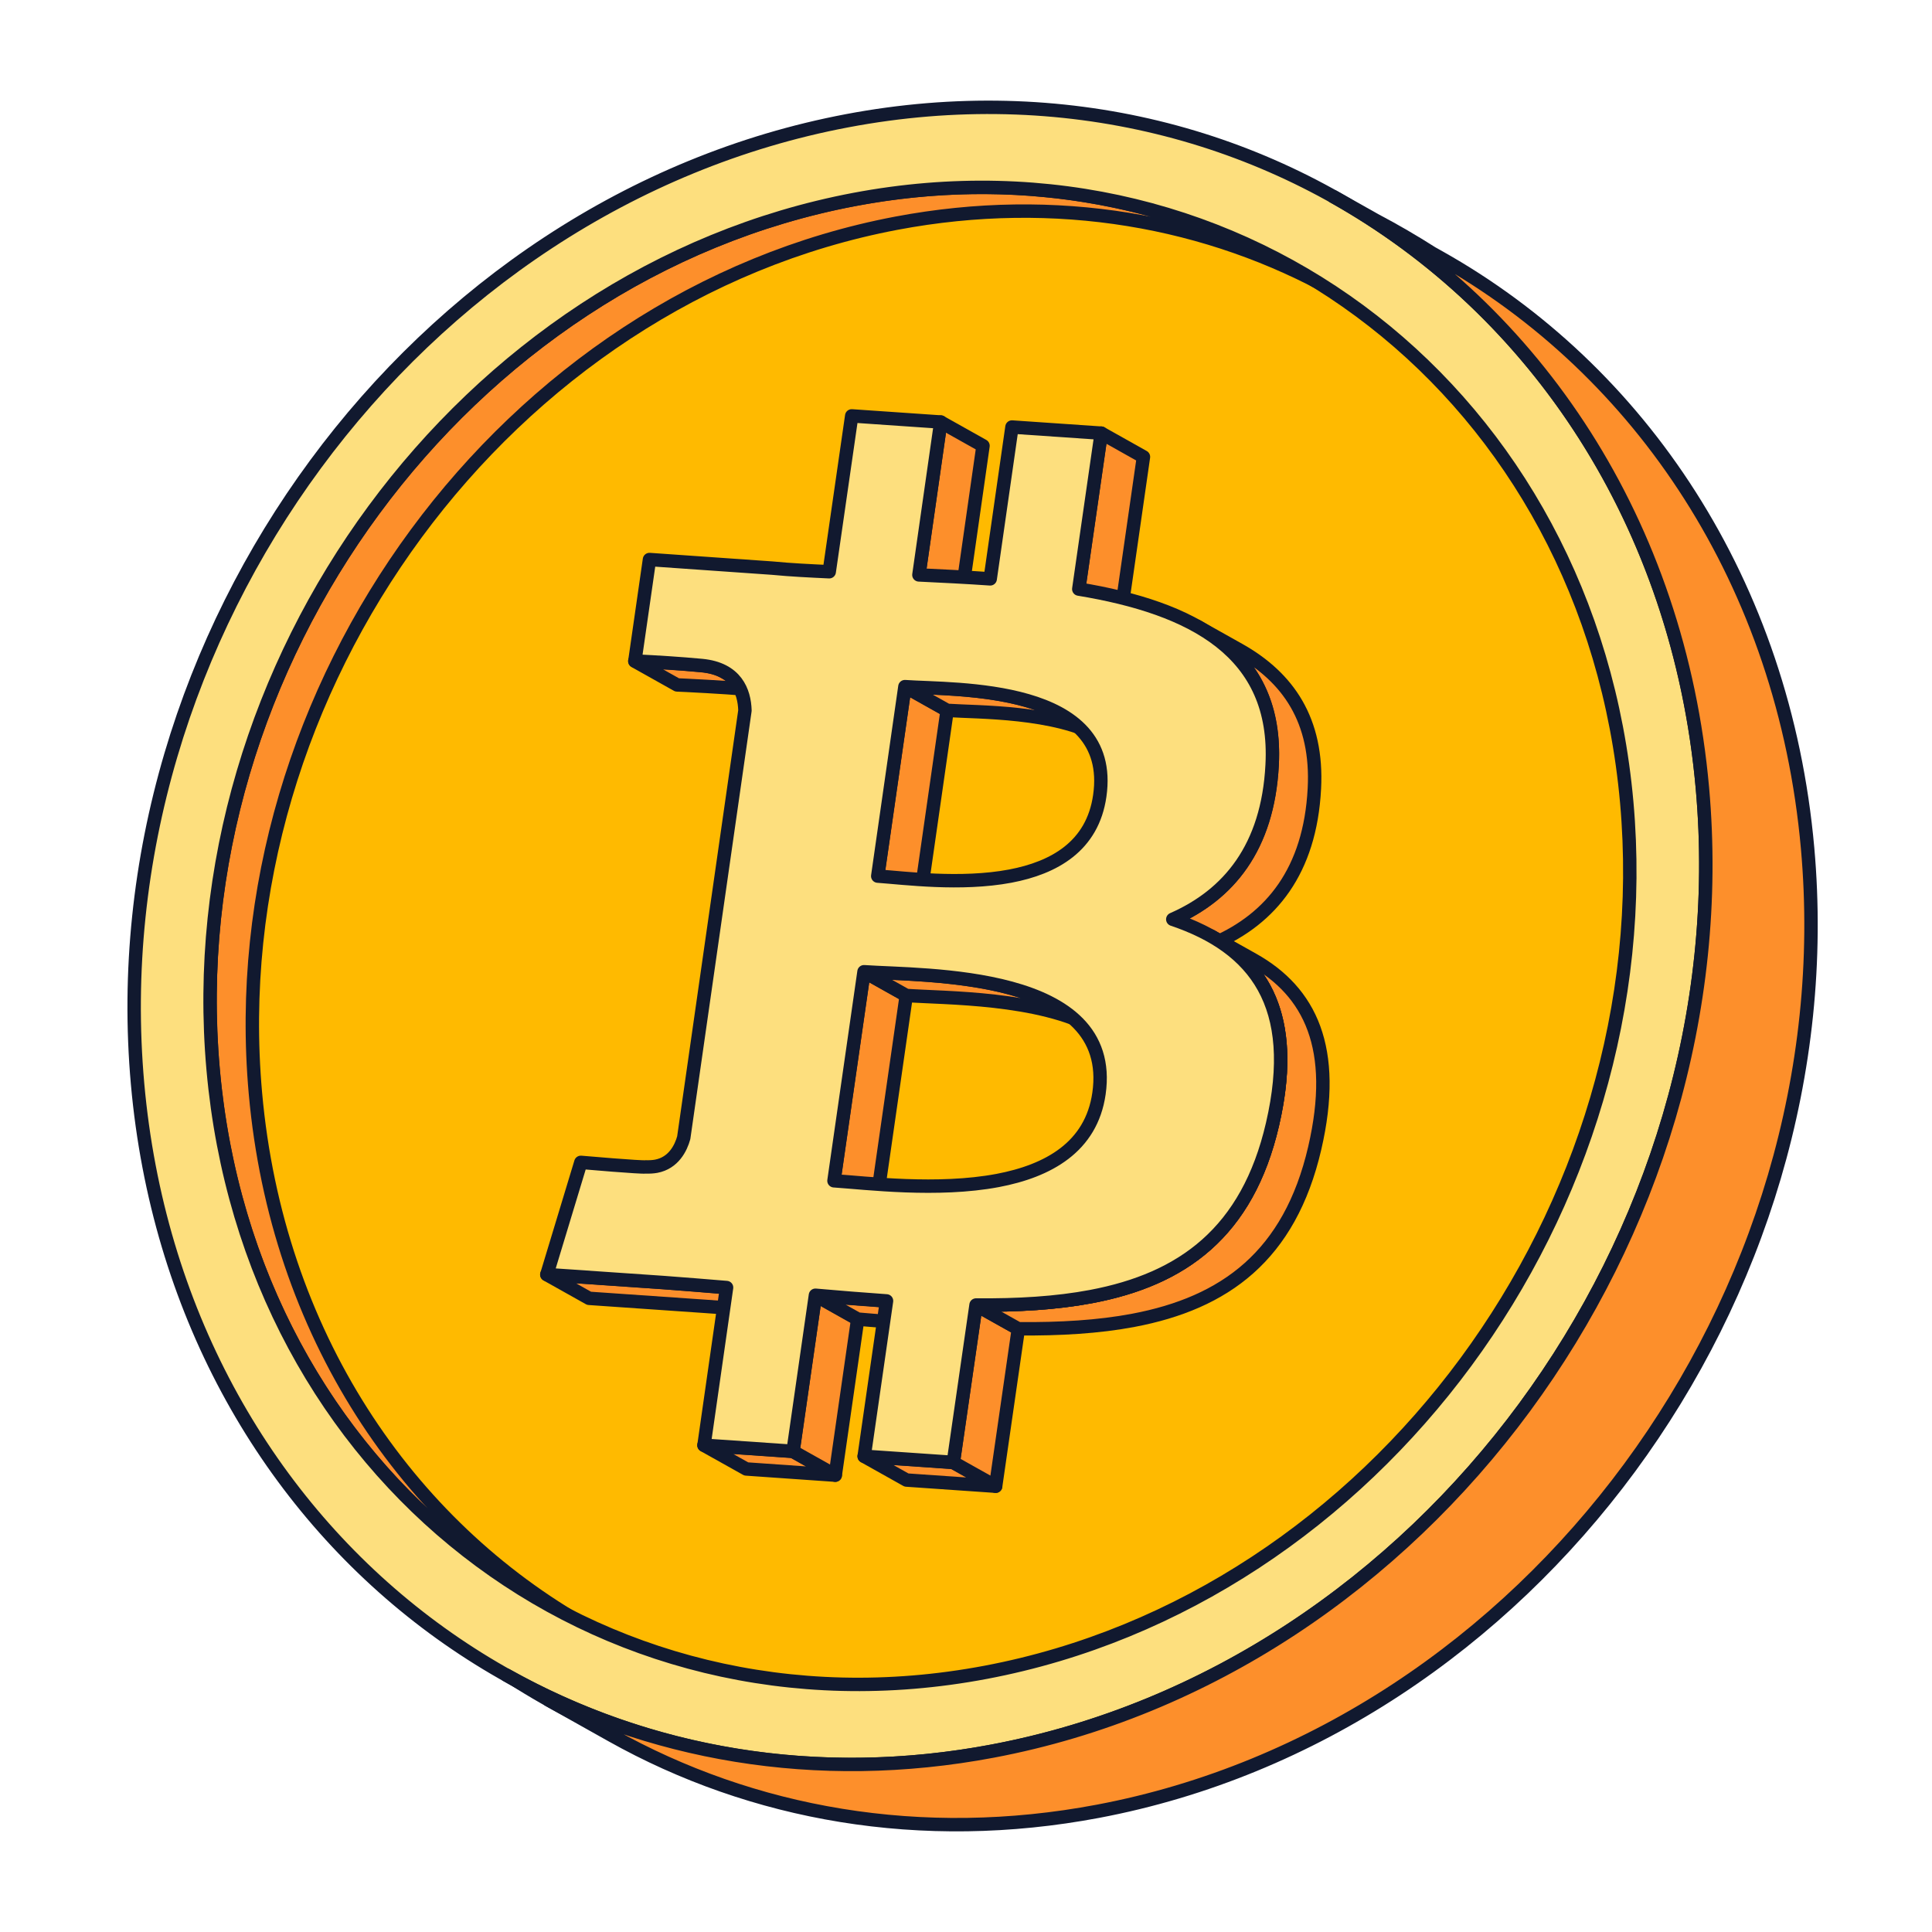 <svg width="72" height="72" viewBox="0 0 72 72" fill="none" xmlns="http://www.w3.org/2000/svg">
<path d="M33.129 5.418C49.208 2.378 63.505 13.534 64.999 30.283C66.496 47.035 54.631 63.136 38.554 66.176C22.476 69.215 8.18 58.059 6.683 41.307C5.186 24.558 17.051 8.457 33.129 5.418Z" fill="#FFBA00"/>
<path d="M33.129 5.418C49.208 2.378 63.505 13.534 64.999 30.283C66.496 47.035 54.631 63.136 38.554 66.176C22.476 69.215 8.18 58.059 6.683 41.307C5.186 24.558 17.051 8.457 33.129 5.418Z" stroke="#11192F" stroke-width="0.5" stroke-miterlimit="10" stroke-linejoin="round"/>
<path d="M26.134 24.805C26.49 24.837 26.771 24.922 26.994 25.048L28.568 25.932C28.335 25.801 28.033 25.712 27.65 25.685L27.604 25.672C27.277 25.624 25.347 25.527 25.234 25.525L23.657 24.641C24.511 24.679 25.293 24.727 26.134 24.805Z" fill="#FD8F2B"/>
<path d="M26.134 24.805C26.49 24.837 26.771 24.922 26.994 25.048L28.568 25.932C28.335 25.801 28.033 25.712 27.65 25.685L27.604 25.672C27.277 25.624 25.347 25.527 25.234 25.525L23.657 24.641C24.511 24.679 25.293 24.727 26.134 24.805Z" stroke="#11192F" stroke-width="0.5" stroke-miterlimit="10" stroke-linejoin="round"/>
<path d="M35.059 15.73L36.634 16.613L35.82 22.311L34.245 21.428L35.059 15.73Z" fill="#FD8F2B"/>
<path d="M35.059 15.73L36.634 16.613L35.82 22.311L34.245 21.428L35.059 15.73Z" stroke="#11192F" stroke-width="0.5" stroke-miterlimit="10" stroke-linejoin="round"/>
<path d="M33.723 25.589L35.297 26.473L34.285 33.534L32.708 32.65L33.723 25.589Z" fill="#FD8F2B"/>
<path d="M33.723 25.589L35.297 26.473L34.285 33.534L32.708 32.65L33.723 25.589Z" stroke="#11192F" stroke-width="0.5" stroke-miterlimit="10" stroke-linejoin="round"/>
<path d="M41.039 16.142L42.613 17.026L41.778 22.839L40.201 21.955L41.039 16.142Z" fill="#FD8F2B"/>
<path d="M41.039 16.142L42.613 17.026L41.778 22.839L40.201 21.955L41.039 16.142Z" stroke="#11192F" stroke-width="0.5" stroke-miterlimit="10" stroke-linejoin="round"/>
<path d="M48.199 9.989L49.774 10.872C45.047 8.221 39.362 7.193 33.407 8.318C18.886 11.065 8.167 25.61 9.519 40.742C10.317 49.67 15.14 56.836 21.941 60.651L20.364 59.768C13.56 55.955 8.737 48.786 7.942 39.859C6.592 24.727 17.309 10.181 31.835 7.434C37.788 6.309 43.473 7.34 48.199 9.989Z" fill="#FD8F2B"/>
<path d="M48.199 9.989L49.774 10.872C45.047 8.221 39.362 7.193 33.407 8.318C18.886 11.065 8.167 25.61 9.519 40.742C10.317 49.67 15.14 56.836 21.941 60.651L20.364 59.768C13.56 55.955 8.737 48.786 7.942 39.859C6.592 24.727 17.309 10.181 31.835 7.434C37.788 6.309 43.473 7.34 48.199 9.989Z" stroke="#11192F" stroke-width="0.5" stroke-miterlimit="10" stroke-linejoin="round"/>
<path d="M27.074 47.986L28.648 48.869C27.872 48.808 27.082 48.738 26.279 48.684L21.954 48.385L20.377 47.501L24.704 47.798C25.508 47.854 26.297 47.924 27.074 47.986Z" fill="#FD8F2B"/>
<path d="M27.074 47.986L28.648 48.869C27.872 48.808 27.082 48.738 26.279 48.684L21.954 48.385L20.377 47.501L24.704 47.798C25.508 47.854 26.297 47.924 27.074 47.986Z" stroke="#11192F" stroke-width="0.5" stroke-miterlimit="10" stroke-linejoin="round"/>
<path d="M39.496 26.601L41.073 27.485C39.303 26.494 36.484 26.553 35.297 26.473L33.72 25.589C34.907 25.672 37.729 25.61 39.496 26.601Z" fill="#FD8F2B"/>
<path d="M39.496 26.601L41.073 27.485C39.303 26.494 36.484 26.553 35.297 26.473L33.72 25.589C34.907 25.672 37.729 25.61 39.496 26.601Z" stroke="#11192F" stroke-width="0.5" stroke-miterlimit="10" stroke-linejoin="round"/>
<path d="M32.197 36.214L33.774 37.098L32.655 44.888L31.078 44.004L32.197 36.214Z" fill="#FD8F2B"/>
<path d="M32.197 36.214L33.774 37.098L32.655 44.888L31.078 44.004L32.197 36.214Z" stroke="#11192F" stroke-width="0.5" stroke-miterlimit="10" stroke-linejoin="round"/>
<path d="M29.554 54.091L31.128 54.975L27.811 54.744L26.233 53.861L29.554 54.091Z" fill="#FD8F2B"/>
<path d="M29.554 54.091L31.128 54.975L27.811 54.744L26.233 53.861L29.554 54.091Z" stroke="#11192F" stroke-width="0.5" stroke-miterlimit="10" stroke-linejoin="round"/>
<path d="M30.389 48.275L31.964 49.159L31.128 54.975L29.554 54.091L30.389 48.275Z" fill="#FD8F2B"/>
<path d="M30.389 48.275L31.964 49.159L31.128 54.975L29.554 54.091L30.389 48.275Z" stroke="#11192F" stroke-width="0.5" stroke-miterlimit="10" stroke-linejoin="round"/>
<path d="M33.038 48.486L34.612 49.37C33.753 49.311 32.872 49.242 31.964 49.159L30.387 48.275C31.297 48.358 32.178 48.425 33.038 48.486Z" fill="#FD8F2B"/>
<path d="M33.038 48.486L34.612 49.37C33.753 49.311 32.872 49.242 31.964 49.159L30.387 48.275C31.297 48.358 32.178 48.425 33.038 48.486Z" stroke="#11192F" stroke-width="0.5" stroke-miterlimit="10" stroke-linejoin="round"/>
<path d="M39.28 37.459L40.854 38.343C38.733 37.154 35.228 37.202 33.774 37.098L32.2 36.214C33.654 36.316 37.159 36.271 39.28 37.459Z" fill="#FD8F2B"/>
<path d="M39.28 37.459L40.854 38.343C38.733 37.154 35.228 37.202 33.774 37.098L32.2 36.214C33.654 36.316 37.159 36.271 39.28 37.459Z" stroke="#11192F" stroke-width="0.5" stroke-miterlimit="10" stroke-linejoin="round"/>
<path d="M44.603 23.332L46.177 24.215C48.009 25.244 49.117 26.848 48.983 29.391C48.823 32.476 47.355 34.233 45.28 35.143L43.706 34.26C45.781 33.349 47.245 31.593 47.409 28.508C47.54 25.964 46.434 24.357 44.603 23.332Z" fill="#FD8F2B"/>
<path d="M44.603 23.332L46.177 24.215C48.009 25.244 49.117 26.848 48.983 29.391C48.823 32.476 47.355 34.233 45.28 35.143L43.706 34.26C45.781 33.349 47.245 31.593 47.409 28.508C47.54 25.964 46.434 24.357 44.603 23.332Z" stroke="#11192F" stroke-width="0.5" stroke-miterlimit="10" stroke-linejoin="round"/>
<path d="M35.528 54.503L37.105 55.387L33.782 55.157L32.205 54.273L35.528 54.503Z" fill="#FD8F2B"/>
<path d="M35.528 54.503L37.105 55.387L33.782 55.157L32.205 54.273L35.528 54.503Z" stroke="#11192F" stroke-width="0.5" stroke-miterlimit="10" stroke-linejoin="round"/>
<path d="M36.374 48.636L37.951 49.52L37.105 55.387L35.528 54.503L36.374 48.636Z" fill="#FD8F2B"/>
<path d="M36.374 48.636L37.951 49.52L37.105 55.387L35.528 54.503L36.374 48.636Z" stroke="#11192F" stroke-width="0.5" stroke-miterlimit="10" stroke-linejoin="round"/>
<path d="M45.117 34.876L46.691 35.759C48.825 36.956 49.859 39.066 48.997 42.785C48.065 46.807 45.644 48.559 42.238 49.204C40.942 49.45 39.501 49.533 37.948 49.52L36.371 48.636C37.924 48.65 39.365 48.564 40.661 48.32C44.064 47.678 46.488 45.924 47.419 41.902C48.284 38.182 47.251 36.072 45.117 34.876Z" fill="#FD8F2B"/>
<path d="M45.117 34.876L46.691 35.759C48.825 36.956 49.859 39.066 48.997 42.785C48.065 46.807 45.644 48.559 42.238 49.204C40.942 49.45 39.501 49.533 37.948 49.52L36.371 48.636C37.924 48.65 39.365 48.564 40.661 48.32C44.064 47.678 46.488 45.924 47.419 41.902C48.284 38.182 47.251 36.072 45.117 34.876Z" stroke="#11192F" stroke-width="0.5" stroke-miterlimit="10" stroke-linejoin="round"/>
<path d="M36.374 48.636C37.927 48.65 39.368 48.564 40.664 48.32C44.067 47.678 46.49 45.924 47.422 41.905C48.285 38.185 47.251 36.075 45.117 34.878" stroke="#11192F" stroke-width="0.5" stroke-miterlimit="10" stroke-linejoin="round"/>
<path d="M47.409 28.508C47.251 31.593 45.781 33.349 43.706 34.26C46.761 35.291 48.459 37.435 47.422 41.902C46.491 45.921 44.07 47.675 40.664 48.318C39.368 48.564 37.927 48.647 36.374 48.634L35.528 54.498L32.205 54.27L33.038 48.481C32.178 48.419 31.297 48.352 30.389 48.27L29.554 54.086L26.236 53.858L27.077 47.983C26.3 47.921 25.51 47.852 24.707 47.795L20.38 47.498L21.646 43.318C21.762 43.329 23.92 43.514 24.056 43.487C24.206 43.492 24.335 43.484 24.453 43.463C25.106 43.34 25.377 42.777 25.481 42.4C26.359 36.27 26.932 32.286 27.762 26.478C27.741 25.766 27.433 24.925 26.156 24.802C25.323 24.724 24.493 24.673 23.66 24.633L24.204 20.852L28.788 21.173C29.474 21.24 30.18 21.273 30.903 21.307L31.741 15.499L35.059 15.727L34.245 21.425C35.132 21.468 36.029 21.511 36.902 21.572L37.713 15.914L41.039 16.142L40.203 21.953C44.434 22.651 47.634 24.29 47.409 28.508ZM40.956 40.753C41.614 36.171 34.451 36.372 32.199 36.214L31.08 44.004C32.309 44.087 34.939 44.416 37.183 43.993C39.06 43.637 40.669 42.753 40.956 40.753ZM40.985 29.659C41.585 25.49 35.6 25.72 33.723 25.589L32.711 32.65C33.704 32.72 35.809 32.998 37.651 32.65C39.285 32.34 40.717 31.539 40.985 29.659Z" fill="#FDDF7E"/>
<path d="M47.409 28.508C47.251 31.593 45.781 33.349 43.706 34.26C46.761 35.291 48.459 37.435 47.422 41.902C46.491 45.921 44.07 47.675 40.664 48.318C39.368 48.564 37.927 48.647 36.374 48.634L35.528 54.498L32.205 54.27L33.038 48.481C32.178 48.419 31.297 48.352 30.389 48.27L29.554 54.086L26.236 53.858L27.077 47.983C26.3 47.921 25.51 47.852 24.707 47.795L20.38 47.498L21.646 43.318C21.762 43.329 23.92 43.514 24.056 43.487C24.206 43.492 24.335 43.484 24.453 43.463C25.106 43.34 25.377 42.777 25.481 42.4C26.359 36.27 26.932 32.286 27.762 26.478C27.741 25.766 27.433 24.925 26.156 24.802C25.323 24.724 24.493 24.673 23.66 24.633L24.204 20.852L28.788 21.173C29.474 21.24 30.18 21.273 30.903 21.307L31.741 15.499L35.059 15.727L34.245 21.425C35.132 21.468 36.029 21.511 36.902 21.572L37.713 15.914L41.039 16.142L40.203 21.953C44.434 22.651 47.634 24.29 47.409 28.508ZM40.956 40.753C41.614 36.171 34.451 36.372 32.199 36.214L31.08 44.004C32.309 44.087 34.939 44.416 37.183 43.993C39.06 43.637 40.669 42.753 40.956 40.753ZM40.985 29.659C41.585 25.49 35.6 25.72 33.723 25.589L32.711 32.65C33.704 32.72 35.809 32.998 37.651 32.65C39.285 32.34 40.717 31.539 40.985 29.659Z" stroke="#11192F" stroke-width="0.5" stroke-miterlimit="10" stroke-linejoin="round"/>
<path d="M31.573 4.499C47.653 1.46 61.949 12.615 63.443 29.367C64.94 46.117 53.075 62.218 36.998 65.257C20.918 68.299 6.622 57.141 5.127 40.392C3.631 23.64 15.493 7.538 31.573 4.499ZM36.736 62.322C51.26 59.578 61.973 45.032 60.624 29.9C59.271 14.766 46.359 4.687 31.835 7.434C17.308 10.181 6.592 24.727 7.944 39.861C9.294 54.991 22.211 65.07 36.736 62.322Z" fill="#FDDF7E"/>
<path d="M31.573 4.499C47.653 1.46 61.949 12.615 63.443 29.367C64.94 46.117 53.075 62.218 36.998 65.257C20.918 68.299 6.622 57.141 5.127 40.392C3.631 23.64 15.493 7.538 31.573 4.499ZM36.736 62.322C51.26 59.578 61.973 45.032 60.624 29.9C59.271 14.766 46.359 4.687 31.835 7.434C17.308 10.181 6.592 24.727 7.944 39.861C9.294 54.991 22.211 65.07 36.736 62.322Z" stroke="#11192F" stroke-width="0.5" stroke-miterlimit="10" stroke-linejoin="round"/>
<path d="M53.365 9.432L53.614 9.571C61.146 13.791 66.483 21.728 67.364 31.609C68.861 48.361 56.996 64.462 40.918 67.501C34.326 68.746 28.033 67.608 22.798 64.674L20.434 63.348C20.726 63.511 21.023 63.669 21.32 63.822C21.023 63.656 20.734 63.487 20.452 63.313L18.878 62.429C24.113 65.364 30.406 66.502 36.998 65.257C53.078 62.218 64.941 46.117 63.444 29.367C62.56 19.484 57.223 11.547 49.691 7.327L51.265 8.211C51.986 8.591 52.684 8.998 53.365 9.432Z" fill="#FD8F2B"/>
<path d="M53.365 9.432L53.614 9.571C61.146 13.791 66.483 21.728 67.364 31.609C68.861 48.361 56.996 64.462 40.918 67.501C34.326 68.746 28.033 67.608 22.798 64.674L20.434 63.348C20.726 63.511 21.023 63.669 21.32 63.822C21.023 63.656 20.734 63.487 20.452 63.313L18.878 62.429C24.113 65.364 30.406 66.502 36.998 65.257C53.078 62.218 64.941 46.117 63.444 29.367C62.56 19.484 57.223 11.547 49.691 7.327L51.265 8.211C51.986 8.591 52.684 8.998 53.365 9.432Z" stroke="#11192F" stroke-width="0.5" stroke-miterlimit="10" stroke-linejoin="round"/>
</svg>
